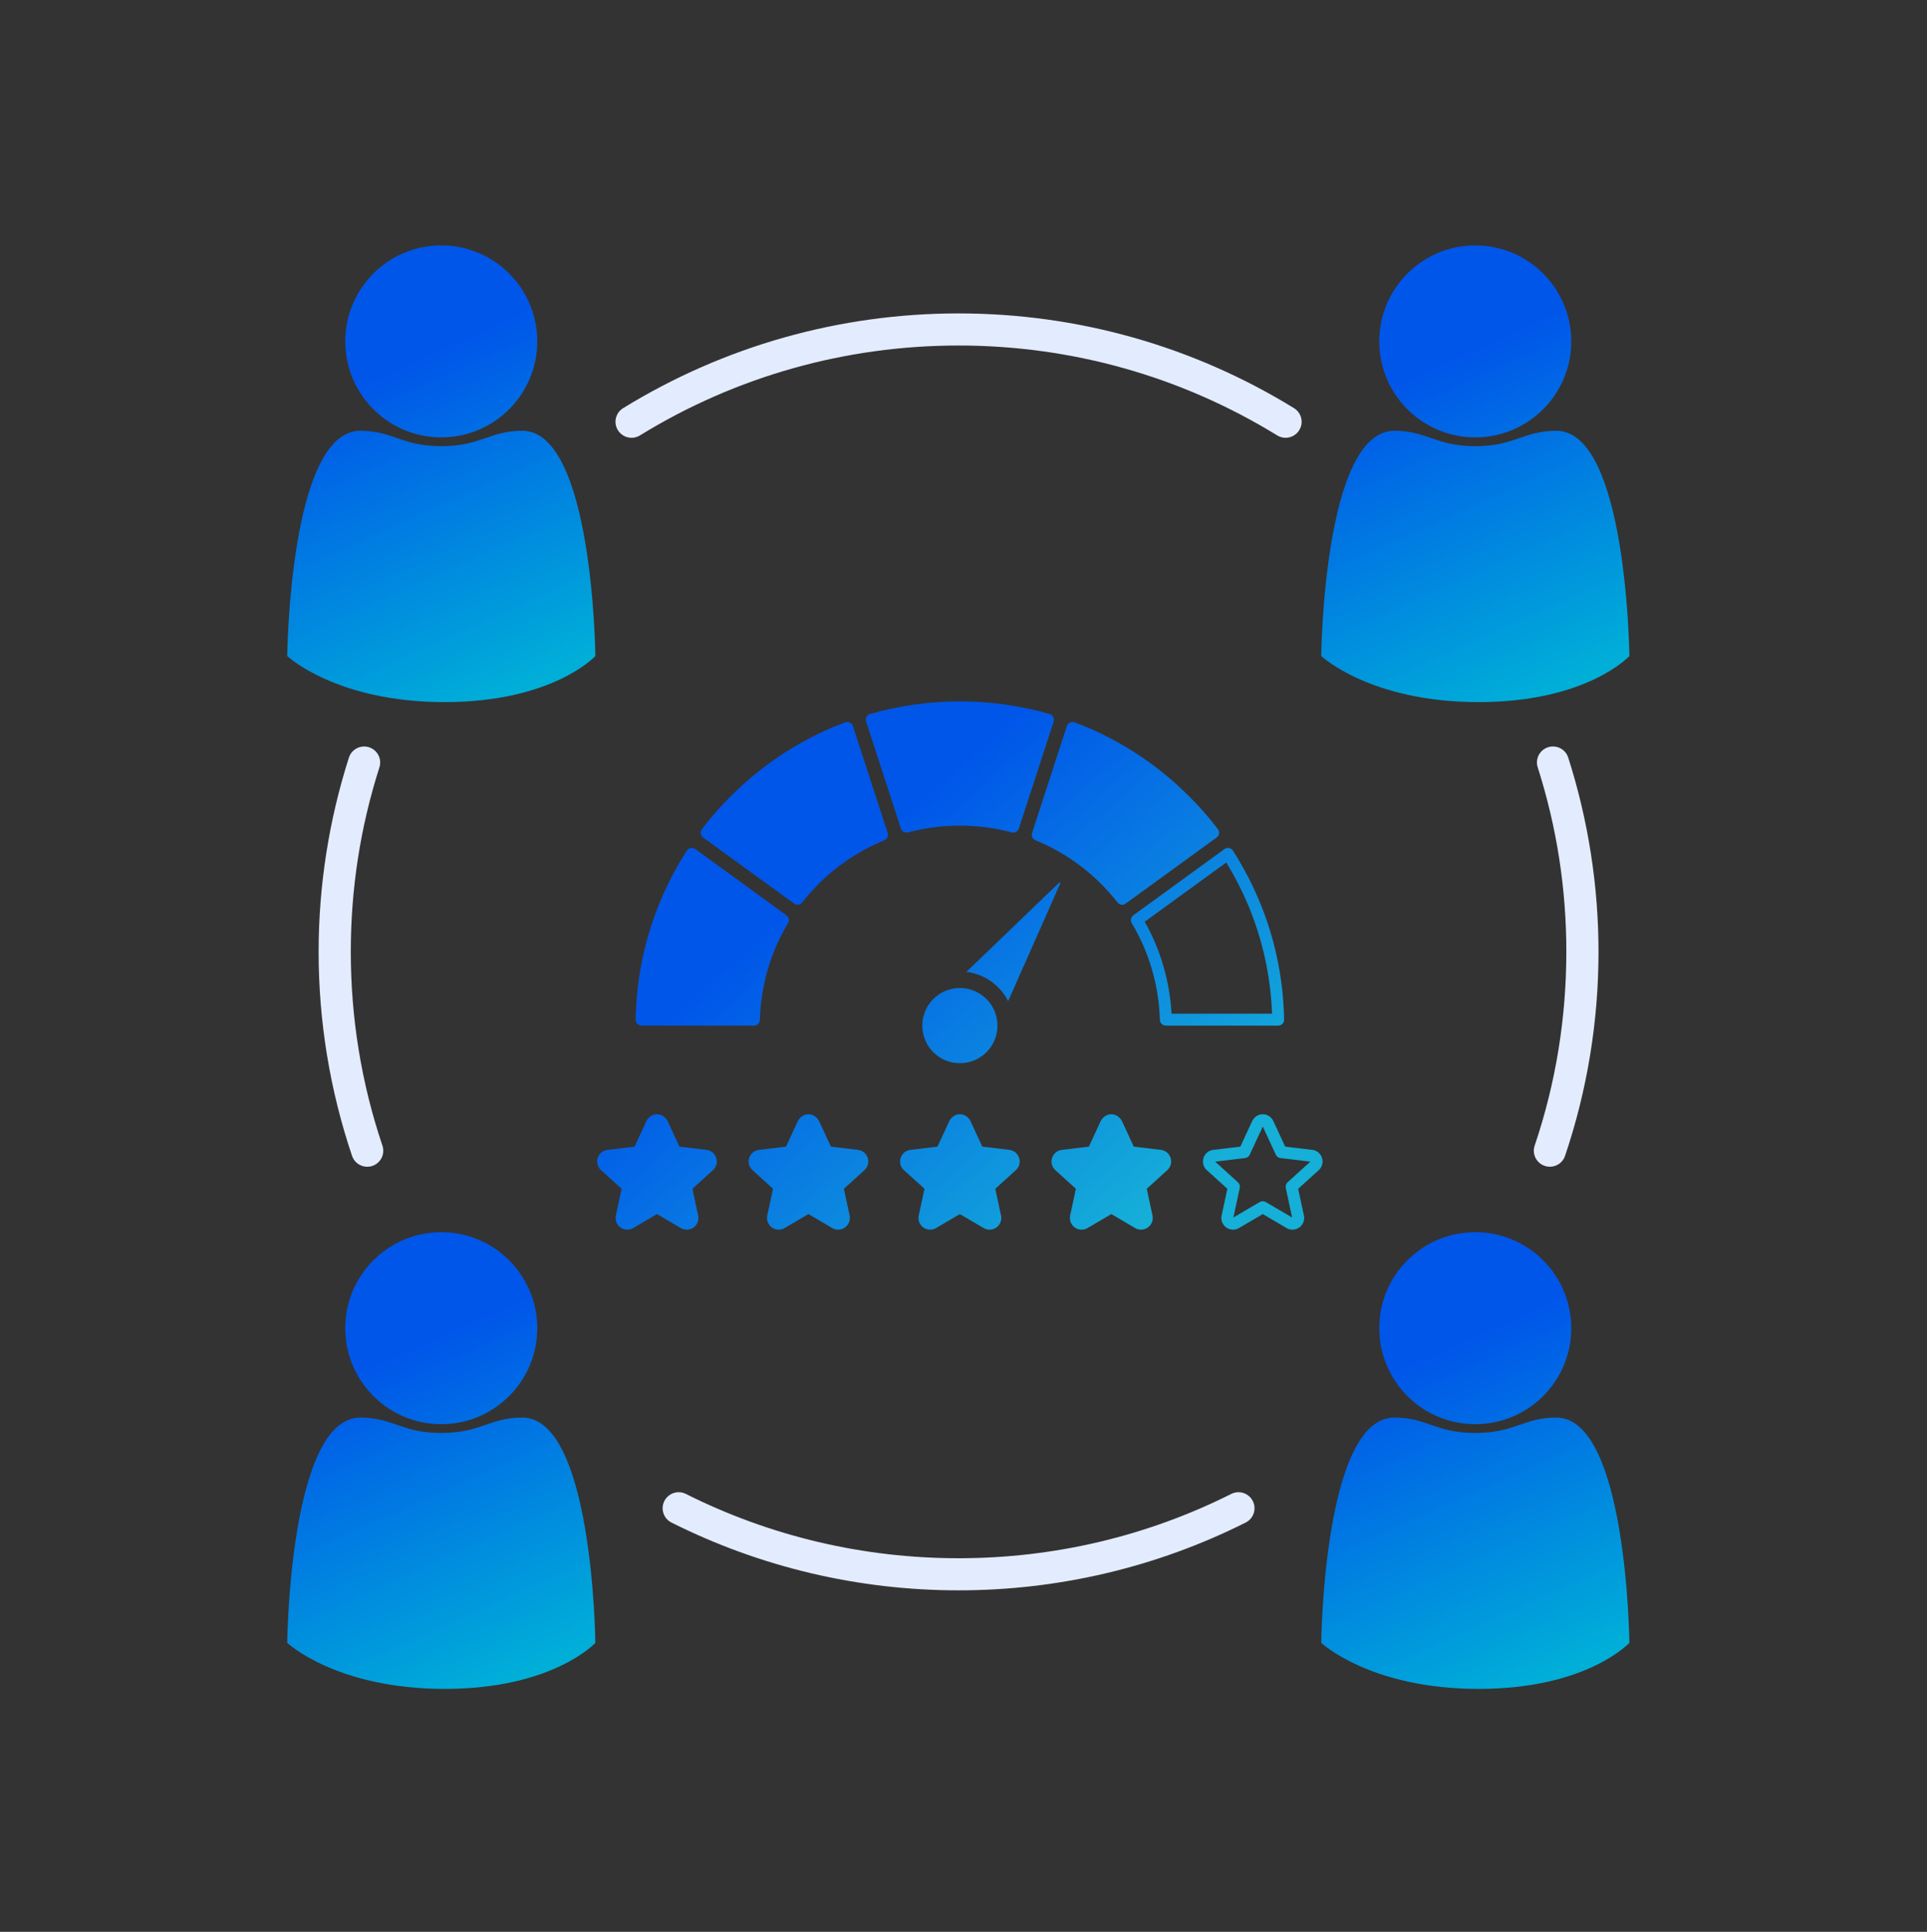 <svg width="369" height="370" viewBox="0 0 369 370" fill="none" xmlns="http://www.w3.org/2000/svg">
<rect x="0" y="0" width="369" height="370" fill="#333333" stroke="none"/>
<path fill-rule="evenodd" clip-rule="evenodd" d="M122.547 83.389C121.105 84.281 119.214 83.832 118.32 82.393C117.427 80.955 117.877 79.067 119.318 78.176C138.682 66.261 160.818 60.027 183.557 60.027C206.297 60.027 228.439 66.261 247.79 78.176C249.232 79.067 249.682 80.948 248.788 82.393C247.895 83.832 246.01 84.281 244.562 83.389C226.172 72.071 205.151 66.175 183.551 66.175C161.958 66.175 140.937 72.071 122.547 83.389ZM294.453 146.958C293.941 145.347 294.835 143.626 296.449 143.115C298.063 142.605 299.788 143.497 300.299 145.107C304.137 157.108 306.097 169.711 306.097 182.308C306.097 195.575 303.946 208.799 299.695 221.371C299.159 222.976 297.416 223.843 295.808 223.302C294.2 222.767 293.331 221.027 293.873 219.423C297.921 207.44 299.936 194.948 299.936 182.308C299.942 170.283 298.118 158.424 294.453 146.958ZM235.771 286.133C237.286 285.37 239.134 285.979 239.898 287.491C240.662 289.004 240.052 290.848 238.537 291.611C221.447 300.187 202.681 304.595 183.557 304.595C164.434 304.595 145.668 300.187 128.578 291.611C127.063 290.848 126.453 289.004 127.217 287.491C127.981 285.979 129.829 285.37 131.344 286.133C147.572 294.279 165.395 298.447 183.557 298.447C201.72 298.447 219.537 294.279 235.771 286.133ZM73.235 219.429C73.771 221.033 72.909 222.767 71.301 223.308C69.693 223.843 67.956 222.982 67.413 221.378C63.169 208.805 61.012 195.581 61.012 182.314C61.012 169.717 62.971 157.114 66.81 145.114C67.321 143.503 69.046 142.611 70.66 143.122C72.274 143.632 73.168 145.353 72.656 146.964C68.99 158.424 67.173 170.289 67.173 182.32C67.179 194.954 69.188 207.447 73.235 219.429Z" fill="#E3ECFF"/>
<path d="M202.817 169.054L185.052 186.142C188.556 186.559 191.512 188.721 193.049 191.742L203.026 169.21C203.091 169.08 202.922 168.95 202.817 169.054Z" fill="url(#paint0_linear_601_393)"/>
<path d="M183.801 189.229C179.829 189.229 176.612 192.459 176.612 196.432C176.612 200.417 179.829 203.634 183.801 203.634C187.787 203.634 191.004 200.417 191.004 196.432C191.004 192.459 187.787 189.229 183.801 189.229Z" fill="url(#paint1_linear_601_393)"/>
<path d="M236.12 235.515C235.651 235.515 235.195 235.371 234.791 235.085C234.101 234.577 233.762 233.73 233.906 232.884C233.914 232.866 233.919 232.853 233.919 232.845L235.026 227.687L231.066 224.092C231.058 224.084 231.045 224.075 231.027 224.066C230.415 223.467 230.194 222.581 230.467 221.761C230.728 220.94 231.431 220.354 232.278 220.237C232.286 220.237 232.295 220.237 232.304 220.237L237.513 219.612L239.767 214.741C239.767 214.732 239.771 214.719 239.78 214.702C240.183 213.907 240.978 213.386 241.811 213.412C242.632 213.386 243.426 213.907 243.83 214.702C243.839 214.719 243.843 214.732 243.843 214.741L246.096 219.612L251.306 220.237C251.315 220.237 251.324 220.237 251.332 220.237C252.179 220.354 252.882 220.94 253.143 221.761C253.416 222.581 253.195 223.467 252.583 224.066C252.574 224.075 252.565 224.084 252.557 224.092L248.584 227.687L249.691 232.845C249.691 232.853 249.696 232.866 249.704 232.884C249.848 233.73 249.509 234.577 248.819 235.085C248.115 235.593 247.204 235.658 246.448 235.254C246.431 235.245 246.413 235.237 246.396 235.228L241.811 232.532L237.214 235.228C237.196 235.237 237.179 235.245 237.162 235.254C236.836 235.436 236.471 235.515 236.12 235.515ZM241.811 230.07C242.007 230.07 242.202 230.122 242.385 230.227L247.425 233.183L246.214 227.531C246.136 227.127 246.266 226.71 246.565 226.437L250.916 222.49L245.198 221.8C244.807 221.761 244.468 221.513 244.299 221.149L241.811 215.77L239.311 221.149C239.154 221.513 238.803 221.761 238.412 221.8L232.694 222.49L237.045 226.437C237.344 226.71 237.487 227.127 237.396 227.531L236.185 233.183L241.225 230.227C241.408 230.122 241.603 230.07 241.811 230.07Z" fill="url(#paint2_linear_601_393)"/>
<path d="M222.171 221.373L216.336 220.67L213.81 215.226C213.601 214.822 213.197 214.548 212.807 214.548C212.416 214.548 212.012 214.822 211.804 215.226L209.277 220.67L203.442 221.373C202.53 221.503 202.179 222.61 202.83 223.249L207.284 227.286L206.034 233.082C205.878 233.981 206.829 234.671 207.636 234.241L212.807 231.22L217.977 234.241C218.785 234.671 219.736 233.981 219.579 233.082L218.329 227.286L222.783 223.249C223.435 222.61 223.083 221.503 222.171 221.373Z" fill="url(#paint3_linear_601_393)"/>
<path d="M218.499 235.514C218.134 235.514 217.782 235.436 217.444 235.253C217.435 235.244 217.422 235.236 217.405 235.227L212.807 232.531L208.209 235.227C208.201 235.236 208.188 235.244 208.17 235.253C207.402 235.657 206.503 235.592 205.8 235.084C205.097 234.576 204.758 233.729 204.914 232.883C204.914 232.865 204.914 232.852 204.914 232.844L206.021 227.686L202.062 224.091C202.053 224.083 202.044 224.074 202.036 224.065C201.411 223.466 201.202 222.58 201.463 221.76C201.736 220.939 202.426 220.353 203.286 220.236C203.295 220.236 203.304 220.236 203.312 220.236L208.509 219.611L210.762 214.74C210.771 214.731 210.78 214.718 210.788 214.701C211.192 213.906 211.973 213.411 212.781 213.411C212.798 213.411 212.816 213.411 212.833 213.411C213.641 213.411 214.422 213.906 214.826 214.701C214.834 214.718 214.843 214.731 214.852 214.74L217.105 219.611L222.302 220.236C222.31 220.236 222.319 220.236 222.328 220.236C223.187 220.353 223.878 220.939 224.151 221.76C224.412 222.58 224.203 223.466 223.578 224.065C223.57 224.074 223.561 224.083 223.552 224.091L219.593 227.686L220.7 232.844C220.7 232.852 220.7 232.865 220.7 232.883C220.856 233.729 220.517 234.576 219.814 235.084C219.423 235.37 218.968 235.514 218.499 235.514ZM203.69 222.489L208.053 226.436C208.353 226.709 208.483 227.126 208.405 227.53L207.18 233.182L212.234 230.226C212.586 230.017 213.028 230.017 213.38 230.226L218.434 233.182L217.222 227.53C217.131 227.126 217.261 226.709 217.561 226.436L221.924 222.489L216.193 221.799C215.803 221.76 215.464 221.512 215.295 221.148L212.807 215.769L210.319 221.148C210.15 221.512 209.811 221.76 209.421 221.799L203.69 222.489Z" fill="url(#paint4_linear_601_393)"/>
<path d="M193.179 221.373L187.331 220.67L184.817 215.226C184.609 214.822 184.205 214.548 183.802 214.548C183.411 214.548 183.007 214.822 182.799 215.226L180.285 220.67L174.437 221.373C173.538 221.503 173.174 222.61 173.825 223.249L178.279 227.286L177.042 233.082C176.872 233.981 177.823 234.671 178.631 234.241L183.802 231.22L188.985 234.241C189.793 234.671 190.744 233.981 190.574 233.082L189.337 227.286L193.791 223.249C194.442 222.61 194.078 221.503 193.179 221.373Z" fill="url(#paint5_linear_601_393)"/>
<path d="M189.493 235.515C189.141 235.515 188.777 235.436 188.451 235.254C188.434 235.245 188.416 235.237 188.399 235.228L183.801 232.532L179.217 235.228C179.199 235.237 179.182 235.245 179.165 235.254C178.409 235.658 177.498 235.593 176.794 235.085C176.104 234.577 175.765 233.73 175.909 232.884C175.917 232.866 175.922 232.853 175.922 232.845L177.029 227.687L173.069 224.092C173.052 224.084 173.039 224.075 173.03 224.066C172.418 223.467 172.197 222.581 172.47 221.761C172.731 220.94 173.434 220.354 174.281 220.237C174.289 220.237 174.298 220.237 174.307 220.237L179.516 219.612L181.77 214.741C181.77 214.732 181.774 214.719 181.783 214.702C182.186 213.907 182.981 213.386 183.801 213.412C184.635 213.399 185.429 213.907 185.833 214.702C185.842 214.719 185.846 214.732 185.846 214.741L188.1 219.612L193.309 220.237C193.318 220.237 193.327 220.237 193.335 220.237C194.182 220.354 194.885 220.94 195.146 221.761C195.419 222.581 195.198 223.467 194.586 224.066C194.577 224.075 194.564 224.084 194.547 224.092L190.587 227.687L191.694 232.845C191.694 232.853 191.699 232.866 191.707 232.884C191.851 233.73 191.512 234.577 190.822 235.085C190.418 235.371 189.962 235.515 189.493 235.515ZM174.697 222.49L179.048 226.437C179.347 226.71 179.49 227.127 179.399 227.531L178.188 233.183L183.228 230.227C183.593 230.018 184.023 230.018 184.388 230.227L189.428 233.183L188.217 227.531C188.126 227.127 188.269 226.71 188.568 226.437L192.919 222.49L187.201 221.8C186.81 221.761 186.458 221.513 186.302 221.149L183.801 215.77L181.314 221.149C181.144 221.513 180.806 221.761 180.415 221.8L174.697 222.49Z" fill="url(#paint6_linear_601_393)"/>
<path d="M164.174 221.373L158.339 220.67L155.812 215.226C155.604 214.822 155.2 214.548 154.81 214.548C154.419 214.548 154.015 214.822 153.807 215.226L151.28 220.67L145.445 221.373C144.533 221.503 144.169 222.61 144.833 223.249L149.287 227.286L148.037 233.082C147.881 233.981 148.831 234.671 149.639 234.241L154.81 231.22L159.98 234.241C160.788 234.671 161.739 233.981 161.582 233.082L160.332 227.286L164.786 223.249C165.437 222.61 165.086 221.503 164.174 221.373Z" fill="url(#paint7_linear_601_393)"/>
<path d="M160.501 235.514C160.136 235.514 159.784 235.436 159.446 235.253C159.428 235.244 159.415 235.236 159.407 235.227L154.809 232.531L150.211 235.227C150.194 235.236 150.181 235.244 150.172 235.253C149.404 235.657 148.492 235.592 147.802 235.084C147.099 234.576 146.76 233.729 146.916 232.883C146.916 232.865 146.916 232.852 146.916 232.844L148.023 227.686L144.064 224.091C144.055 224.083 144.047 224.074 144.038 224.065C143.413 223.466 143.204 222.58 143.465 221.76C143.738 220.939 144.429 220.353 145.288 220.236C145.297 220.236 145.301 220.236 145.301 220.236L150.511 219.611L152.764 214.74C152.773 214.731 152.782 214.718 152.79 214.701C153.194 213.906 153.976 213.411 154.783 213.411C154.8 213.411 154.818 213.411 154.835 213.411C155.643 213.411 156.424 213.906 156.828 214.701C156.837 214.718 156.845 214.731 156.854 214.74L159.107 219.611L164.304 220.236C164.313 220.236 164.321 220.236 164.33 220.236C165.19 220.353 165.88 220.939 166.153 221.76C166.414 222.58 166.205 223.466 165.58 224.065C165.572 224.074 165.563 224.083 165.554 224.091L161.595 227.686L162.702 232.844C162.702 232.852 162.702 232.865 162.702 232.883C162.858 233.729 162.52 234.576 161.816 235.084C161.426 235.37 160.957 235.514 160.501 235.514ZM154.809 230.069C155.004 230.069 155.213 230.122 155.382 230.226L160.436 233.182L159.211 227.53C159.133 227.126 159.263 226.709 159.563 226.436L163.926 222.489L158.195 221.799C157.805 221.76 157.466 221.512 157.297 221.148L154.809 215.769L152.321 221.148C152.152 221.512 151.814 221.76 151.423 221.799L145.692 222.489L150.055 226.436C150.355 226.709 150.485 227.126 150.394 227.53L149.183 233.182L154.236 230.226C154.405 230.122 154.614 230.069 154.809 230.069Z" fill="url(#paint8_linear_601_393)"/>
<path d="M135.168 221.373L129.333 220.67L126.819 215.226C126.611 214.822 126.207 214.548 125.803 214.548C125.413 214.548 125.009 214.822 124.801 215.226L122.287 220.67L116.439 221.373C115.54 221.503 115.175 222.61 115.827 223.249L120.281 227.286L119.044 233.082C118.874 233.981 119.825 234.671 120.633 234.241L125.803 231.22L130.987 234.241C131.795 234.671 132.745 233.981 132.576 233.082L131.339 227.286L135.78 223.249C136.444 222.61 136.08 221.503 135.168 221.373Z" fill="url(#paint9_linear_601_393)"/>
<path d="M120.125 235.514C119.656 235.514 119.2 235.37 118.796 235.084C118.106 234.576 117.767 233.729 117.911 232.883C117.911 232.865 117.915 232.852 117.924 232.844L119.031 227.686L115.058 224.091C115.049 224.083 115.041 224.074 115.032 224.065C114.42 223.466 114.199 222.58 114.459 221.76C114.733 220.939 115.423 220.353 116.282 220.236C116.291 220.236 116.3 220.236 116.309 220.236L121.518 219.611L123.772 214.74C123.772 214.731 123.776 214.718 123.785 214.701C124.188 213.906 124.97 213.411 125.79 213.411C125.799 213.411 125.812 213.411 125.829 213.411C126.65 213.411 127.431 213.906 127.835 214.701C127.844 214.718 127.848 214.731 127.848 214.74L130.101 219.611L135.311 220.236C135.32 220.236 135.329 220.236 135.337 220.236C136.184 220.353 136.887 220.939 137.148 221.76C137.421 222.58 137.2 223.466 136.575 224.065C136.566 224.074 136.557 224.083 136.548 224.091L132.589 227.686L133.696 232.844C133.696 232.852 133.7 232.865 133.709 232.883C133.852 233.729 133.514 234.576 132.823 235.084C132.12 235.592 131.208 235.657 130.453 235.253C130.436 235.244 130.418 235.236 130.401 235.227L125.803 232.531L121.219 235.227C121.201 235.236 121.184 235.244 121.167 235.253C120.841 235.436 120.476 235.514 120.125 235.514ZM125.803 230.069C126.012 230.069 126.207 230.122 126.389 230.226L131.43 233.182L130.219 227.53C130.127 227.126 130.271 226.709 130.57 226.436L134.92 222.489L129.203 221.799C128.812 221.76 128.46 221.512 128.304 221.148L125.803 215.769L123.316 221.148C123.146 221.512 122.808 221.76 122.417 221.799L116.699 222.489L121.049 226.436C121.349 226.709 121.479 227.126 121.401 227.53L120.19 233.182L125.23 230.226C125.413 230.122 125.608 230.069 125.803 230.069Z" fill="url(#paint10_linear_601_393)"/>
<path d="M144.377 195.303C144.559 188.479 146.487 181.953 149.912 176.223L132.472 163.55C130.61 166.441 128.995 169.502 127.64 172.706C124.606 179.882 123.004 187.476 122.86 195.303H144.377Z" fill="url(#paint11_linear_601_393)"/>
<path d="M144.376 196.435H122.86C122.561 196.435 122.261 196.318 122.053 196.096C121.831 195.875 121.714 195.575 121.714 195.276C121.87 187.305 123.498 179.555 126.585 172.262C127.953 169.032 129.62 165.893 131.521 162.923C131.691 162.663 131.951 162.48 132.264 162.428C132.576 162.363 132.889 162.441 133.149 162.624L150.589 175.296C151.071 175.635 151.201 176.299 150.902 176.807C147.554 182.369 145.692 188.777 145.51 195.328C145.497 195.94 144.989 196.435 144.376 196.435ZM124.032 194.156H143.282C143.621 187.956 145.379 181.9 148.414 176.534L132.798 165.189C131.235 167.742 129.854 170.412 128.695 173.147C125.869 179.829 124.306 186.888 124.032 194.156Z" fill="url(#paint12_linear_601_393)"/>
<path d="M152.725 172.134C153.715 170.884 154.77 169.686 155.903 168.54C159.68 164.763 164.096 161.858 168.889 159.891L162.233 139.417C161.517 139.69 160.787 139.977 160.071 140.277C152.816 143.35 146.304 147.74 140.704 153.34C138.763 155.281 136.966 157.326 135.325 159.488L152.725 172.134Z" fill="url(#paint13_linear_601_393)"/>
<path d="M152.725 173.279C152.491 173.279 152.256 173.201 152.061 173.058L134.647 160.411C134.4 160.229 134.231 159.955 134.192 159.656C134.139 159.343 134.231 159.03 134.413 158.796C136.093 156.595 137.93 154.485 139.896 152.531C145.601 146.826 152.23 142.346 159.628 139.22C160.28 138.947 160.983 138.673 161.829 138.348C162.129 138.23 162.455 138.256 162.728 138.387C163.015 138.517 163.223 138.764 163.327 139.064L169.983 159.538C170.165 160.111 169.879 160.724 169.318 160.945C164.604 162.873 160.358 165.699 156.711 169.346C155.643 170.427 154.601 171.599 153.624 172.836C153.403 173.123 153.064 173.279 152.725 173.279ZM136.953 159.252L152.517 170.57C153.351 169.567 154.21 168.616 155.096 167.731C158.717 164.123 162.871 161.271 167.482 159.252L161.53 140.913C161.165 141.057 160.84 141.187 160.527 141.33C153.403 144.339 147.008 148.65 141.511 154.146C139.896 155.761 138.359 157.467 136.953 159.252Z" fill="url(#paint14_linear_601_393)"/>
<path d="M173.59 158.314C176.886 157.441 180.311 156.985 183.802 156.985C187.305 156.985 190.731 157.441 194.026 158.314L200.668 137.839C195.224 136.276 189.571 135.482 183.802 135.482C178.045 135.482 172.392 136.276 166.935 137.839L173.59 158.314Z" fill="url(#paint15_linear_601_393)"/>
<path d="M194.025 159.464C193.93 159.464 193.83 159.451 193.726 159.425C187.266 157.706 180.35 157.706 173.89 159.425C173.303 159.581 172.691 159.256 172.509 158.669L165.853 138.208C165.762 137.909 165.788 137.583 165.932 137.309C166.075 137.036 166.322 136.841 166.622 136.749C172.17 135.147 177.953 134.34 183.801 134.34C189.662 134.34 195.445 135.147 200.993 136.749C201.293 136.841 201.54 137.036 201.684 137.309C201.827 137.583 201.853 137.909 201.762 138.208L195.106 158.669C194.95 159.151 194.507 159.464 194.025 159.464ZM183.801 155.843C186.992 155.843 190.17 156.221 193.27 156.95L199.222 138.625C194.221 137.296 189.05 136.632 183.801 136.632C178.565 136.632 173.395 137.296 168.393 138.625L174.345 156.95C177.445 156.221 180.623 155.843 183.801 155.843Z" fill="url(#paint16_linear_601_393)"/>
<path d="M198.728 159.891C203.521 161.845 207.936 164.763 211.713 168.54C212.846 169.686 213.901 170.884 214.891 172.134L232.292 159.488C230.65 157.326 228.853 155.281 226.912 153.34C221.312 147.74 214.8 143.35 207.545 140.277C206.829 139.977 206.099 139.69 205.383 139.417L198.728 159.891Z" fill="url(#paint17_linear_601_393)"/>
<path d="M214.891 173.279C214.552 173.279 214.214 173.123 213.992 172.836C213.015 171.599 211.973 170.427 210.905 169.346C207.246 165.699 203.013 162.873 198.298 160.945C197.738 160.724 197.451 160.111 197.633 159.538L204.289 139.064C204.393 138.764 204.602 138.517 204.888 138.387C205.162 138.256 205.487 138.23 205.787 138.348C206.633 138.673 207.324 138.947 207.988 139.22C215.386 142.346 222.015 146.826 227.72 152.531C229.687 154.485 231.523 156.595 233.203 158.796C233.386 159.03 233.464 159.343 233.425 159.656C233.386 159.955 233.216 160.229 232.969 160.411L215.555 173.058C215.36 173.201 215.125 173.279 214.891 173.279ZM200.134 159.252C204.745 161.271 208.9 164.123 212.52 167.731C213.406 168.629 214.266 169.58 215.099 170.57L230.663 159.252C229.257 157.467 227.72 155.761 226.105 154.146C220.609 148.65 214.214 144.339 207.089 141.33C206.777 141.187 206.451 141.057 206.086 140.913L200.134 159.252Z" fill="url(#paint18_linear_601_393)"/>
<path d="M244.756 196.435H223.239C222.627 196.435 222.119 195.94 222.106 195.328C221.911 188.777 220.061 182.369 216.714 176.807C216.415 176.299 216.545 175.635 217.027 175.296L234.467 162.624C234.727 162.441 235.04 162.363 235.352 162.428C235.665 162.48 235.925 162.663 236.095 162.923C237.996 165.893 239.65 169.032 241.018 172.262C244.105 179.555 245.746 187.305 245.889 195.276C245.902 195.575 245.785 195.875 245.563 196.096C245.355 196.318 245.055 196.435 244.756 196.435ZM224.333 194.156H243.584C243.31 186.888 241.747 179.829 238.921 173.147C237.762 170.412 236.381 167.729 234.818 165.189L219.202 176.534C222.237 181.9 223.995 187.956 224.333 194.156Z" fill="url(#paint19_linear_601_393)"/>
<path d="M68.994 82.504C75.239 82.504 76.923 85.453 84.504 85.453C92.085 85.453 93.773 82.504 100.019 82.504C113.572 82.504 114.006 125.65 114.006 125.65C114.006 125.65 105.918 134.473 85.138 134.473C64.355 134.473 55 125.65 55 125.65C55 125.65 55.436 82.504 68.994 82.504Z" fill="url(#paint20_linear_601_393)"/>
<path d="M84.747 83.769C94.899 83.632 103.017 75.29 102.88 65.137C102.743 54.984 94.402 46.865 84.25 47.002C74.099 47.139 65.98 55.48 66.117 65.633C66.254 75.786 74.595 83.906 84.747 83.769Z" fill="url(#paint21_linear_601_393)"/>
<path d="M266.994 82.504C273.239 82.504 274.923 85.453 282.504 85.453C290.085 85.453 291.773 82.504 298.019 82.504C311.572 82.504 312.006 125.65 312.006 125.65C312.006 125.65 303.918 134.473 283.138 134.473C262.355 134.473 253 125.65 253 125.65C253 125.65 253.436 82.504 266.994 82.504Z" fill="url(#paint22_linear_601_393)"/>
<path d="M282.747 83.769C292.899 83.632 301.017 75.29 300.88 65.137C300.743 54.984 292.402 46.865 282.25 47.002C272.099 47.139 263.98 55.48 264.117 65.633C264.254 75.786 272.595 83.906 282.747 83.769Z" fill="url(#paint23_linear_601_393)"/>
<path d="M68.994 271.504C75.239 271.504 76.923 274.453 84.504 274.453C92.085 274.453 93.773 271.504 100.019 271.504C113.572 271.504 114.006 314.65 114.006 314.65C114.006 314.65 105.918 323.473 85.138 323.473C64.355 323.473 55 314.65 55 314.65C55 314.65 55.436 271.504 68.994 271.504Z" fill="url(#paint24_linear_601_393)"/>
<path d="M84.747 272.769C94.899 272.632 103.017 264.29 102.88 254.137C102.743 243.984 94.402 235.865 84.25 236.002C74.099 236.139 65.98 244.48 66.117 254.633C66.254 264.786 74.595 272.906 84.747 272.769Z" fill="url(#paint25_linear_601_393)"/>
<path d="M266.994 271.504C273.239 271.504 274.923 274.453 282.504 274.453C290.085 274.453 291.773 271.504 298.019 271.504C311.572 271.504 312.006 314.65 312.006 314.65C312.006 314.65 303.918 323.473 283.138 323.473C262.355 323.473 253 314.65 253 314.65C253 314.65 253.436 271.504 266.994 271.504Z" fill="url(#paint26_linear_601_393)"/>
<path d="M282.747 272.769C292.899 272.632 301.017 264.29 300.88 254.137C300.743 243.984 292.402 235.865 282.25 236.002C272.099 236.139 263.98 244.48 264.117 254.633C264.254 264.786 272.595 272.906 282.747 272.769Z" fill="url(#paint27_linear_601_393)"/>
<defs>
<linearGradient id="paint0_linear_601_393" x1="174.5" y1="154.5" x2="233" y2="222" gradientUnits="userSpaceOnUse">
<stop stop-color="#0056E9"/>
<stop offset="1" stop-color="#15AFD8"/>
</linearGradient>
<linearGradient id="paint1_linear_601_393" x1="174.5" y1="154.5" x2="233" y2="222" gradientUnits="userSpaceOnUse">
<stop stop-color="#0056E9"/>
<stop offset="1" stop-color="#15AFD8"/>
</linearGradient>
<linearGradient id="paint2_linear_601_393" x1="174.5" y1="154.5" x2="233" y2="222" gradientUnits="userSpaceOnUse">
<stop stop-color="#0056E9"/>
<stop offset="1" stop-color="#15AFD8"/>
</linearGradient>
<linearGradient id="paint3_linear_601_393" x1="174.5" y1="154.5" x2="233" y2="222" gradientUnits="userSpaceOnUse">
<stop stop-color="#0056E9"/>
<stop offset="1" stop-color="#15AFD8"/>
</linearGradient>
<linearGradient id="paint4_linear_601_393" x1="174.5" y1="154.5" x2="233" y2="222" gradientUnits="userSpaceOnUse">
<stop stop-color="#0056E9"/>
<stop offset="1" stop-color="#15AFD8"/>
</linearGradient>
<linearGradient id="paint5_linear_601_393" x1="174.5" y1="154.5" x2="233" y2="222" gradientUnits="userSpaceOnUse">
<stop stop-color="#0056E9"/>
<stop offset="1" stop-color="#15AFD8"/>
</linearGradient>
<linearGradient id="paint6_linear_601_393" x1="174.5" y1="154.5" x2="233" y2="222" gradientUnits="userSpaceOnUse">
<stop stop-color="#0056E9"/>
<stop offset="1" stop-color="#15AFD8"/>
</linearGradient>
<linearGradient id="paint7_linear_601_393" x1="174.5" y1="154.5" x2="233" y2="222" gradientUnits="userSpaceOnUse">
<stop stop-color="#0056E9"/>
<stop offset="1" stop-color="#15AFD8"/>
</linearGradient>
<linearGradient id="paint8_linear_601_393" x1="174.5" y1="154.5" x2="233" y2="222" gradientUnits="userSpaceOnUse">
<stop stop-color="#0056E9"/>
<stop offset="1" stop-color="#15AFD8"/>
</linearGradient>
<linearGradient id="paint9_linear_601_393" x1="174.5" y1="154.5" x2="233" y2="222" gradientUnits="userSpaceOnUse">
<stop stop-color="#0056E9"/>
<stop offset="1" stop-color="#15AFD8"/>
</linearGradient>
<linearGradient id="paint10_linear_601_393" x1="174.5" y1="154.5" x2="233" y2="222" gradientUnits="userSpaceOnUse">
<stop stop-color="#0056E9"/>
<stop offset="1" stop-color="#15AFD8"/>
</linearGradient>
<linearGradient id="paint11_linear_601_393" x1="174.5" y1="154.5" x2="233" y2="222" gradientUnits="userSpaceOnUse">
<stop stop-color="#0056E9"/>
<stop offset="1" stop-color="#15AFD8"/>
</linearGradient>
<linearGradient id="paint12_linear_601_393" x1="174.5" y1="154.5" x2="233" y2="222" gradientUnits="userSpaceOnUse">
<stop stop-color="#0056E9"/>
<stop offset="1" stop-color="#15AFD8"/>
</linearGradient>
<linearGradient id="paint13_linear_601_393" x1="174.5" y1="154.5" x2="233" y2="222" gradientUnits="userSpaceOnUse">
<stop stop-color="#0056E9"/>
<stop offset="1" stop-color="#15AFD8"/>
</linearGradient>
<linearGradient id="paint14_linear_601_393" x1="174.5" y1="154.5" x2="233" y2="222" gradientUnits="userSpaceOnUse">
<stop stop-color="#0056E9"/>
<stop offset="1" stop-color="#15AFD8"/>
</linearGradient>
<linearGradient id="paint15_linear_601_393" x1="174.5" y1="154.5" x2="233" y2="222" gradientUnits="userSpaceOnUse">
<stop stop-color="#0056E9"/>
<stop offset="1" stop-color="#15AFD8"/>
</linearGradient>
<linearGradient id="paint16_linear_601_393" x1="174.5" y1="154.5" x2="233" y2="222" gradientUnits="userSpaceOnUse">
<stop stop-color="#0056E9"/>
<stop offset="1" stop-color="#15AFD8"/>
</linearGradient>
<linearGradient id="paint17_linear_601_393" x1="174.5" y1="154.5" x2="233" y2="222" gradientUnits="userSpaceOnUse">
<stop stop-color="#0056E9"/>
<stop offset="1" stop-color="#15AFD8"/>
</linearGradient>
<linearGradient id="paint18_linear_601_393" x1="174.5" y1="154.5" x2="233" y2="222" gradientUnits="userSpaceOnUse">
<stop stop-color="#0056E9"/>
<stop offset="1" stop-color="#15AFD8"/>
</linearGradient>
<linearGradient id="paint19_linear_601_393" x1="174.5" y1="154.5" x2="233" y2="222" gradientUnits="userSpaceOnUse">
<stop stop-color="#0056E9"/>
<stop offset="1" stop-color="#15AFD8"/>
</linearGradient>
<linearGradient id="paint20_linear_601_393" x1="75.875" y1="70.553" x2="102.784" y2="130.581" gradientUnits="userSpaceOnUse">
<stop stop-color="#0056E9"/>
<stop offset="1" stop-color="#00AFD8"/>
</linearGradient>
<linearGradient id="paint21_linear_601_393" x1="75.875" y1="70.553" x2="102.784" y2="130.581" gradientUnits="userSpaceOnUse">
<stop stop-color="#0056E9"/>
<stop offset="1" stop-color="#00AFD8"/>
</linearGradient>
<linearGradient id="paint22_linear_601_393" x1="273.875" y1="70.553" x2="300.784" y2="130.581" gradientUnits="userSpaceOnUse">
<stop stop-color="#0056E9"/>
<stop offset="1" stop-color="#00AFD8"/>
</linearGradient>
<linearGradient id="paint23_linear_601_393" x1="273.875" y1="70.553" x2="300.784" y2="130.581" gradientUnits="userSpaceOnUse">
<stop stop-color="#0056E9"/>
<stop offset="1" stop-color="#00AFD8"/>
</linearGradient>
<linearGradient id="paint24_linear_601_393" x1="75.875" y1="259.554" x2="102.784" y2="319.581" gradientUnits="userSpaceOnUse">
<stop stop-color="#0056E9"/>
<stop offset="1" stop-color="#00AFD8"/>
</linearGradient>
<linearGradient id="paint25_linear_601_393" x1="75.875" y1="259.554" x2="102.784" y2="319.581" gradientUnits="userSpaceOnUse">
<stop stop-color="#0056E9"/>
<stop offset="1" stop-color="#00AFD8"/>
</linearGradient>
<linearGradient id="paint26_linear_601_393" x1="273.875" y1="259.554" x2="300.784" y2="319.581" gradientUnits="userSpaceOnUse">
<stop stop-color="#0056E9"/>
<stop offset="1" stop-color="#00AFD8"/>
</linearGradient>
<linearGradient id="paint27_linear_601_393" x1="273.875" y1="259.554" x2="300.784" y2="319.581" gradientUnits="userSpaceOnUse">
<stop stop-color="#0056E9"/>
<stop offset="1" stop-color="#00AFD8"/>
</linearGradient>
</defs>
</svg>
